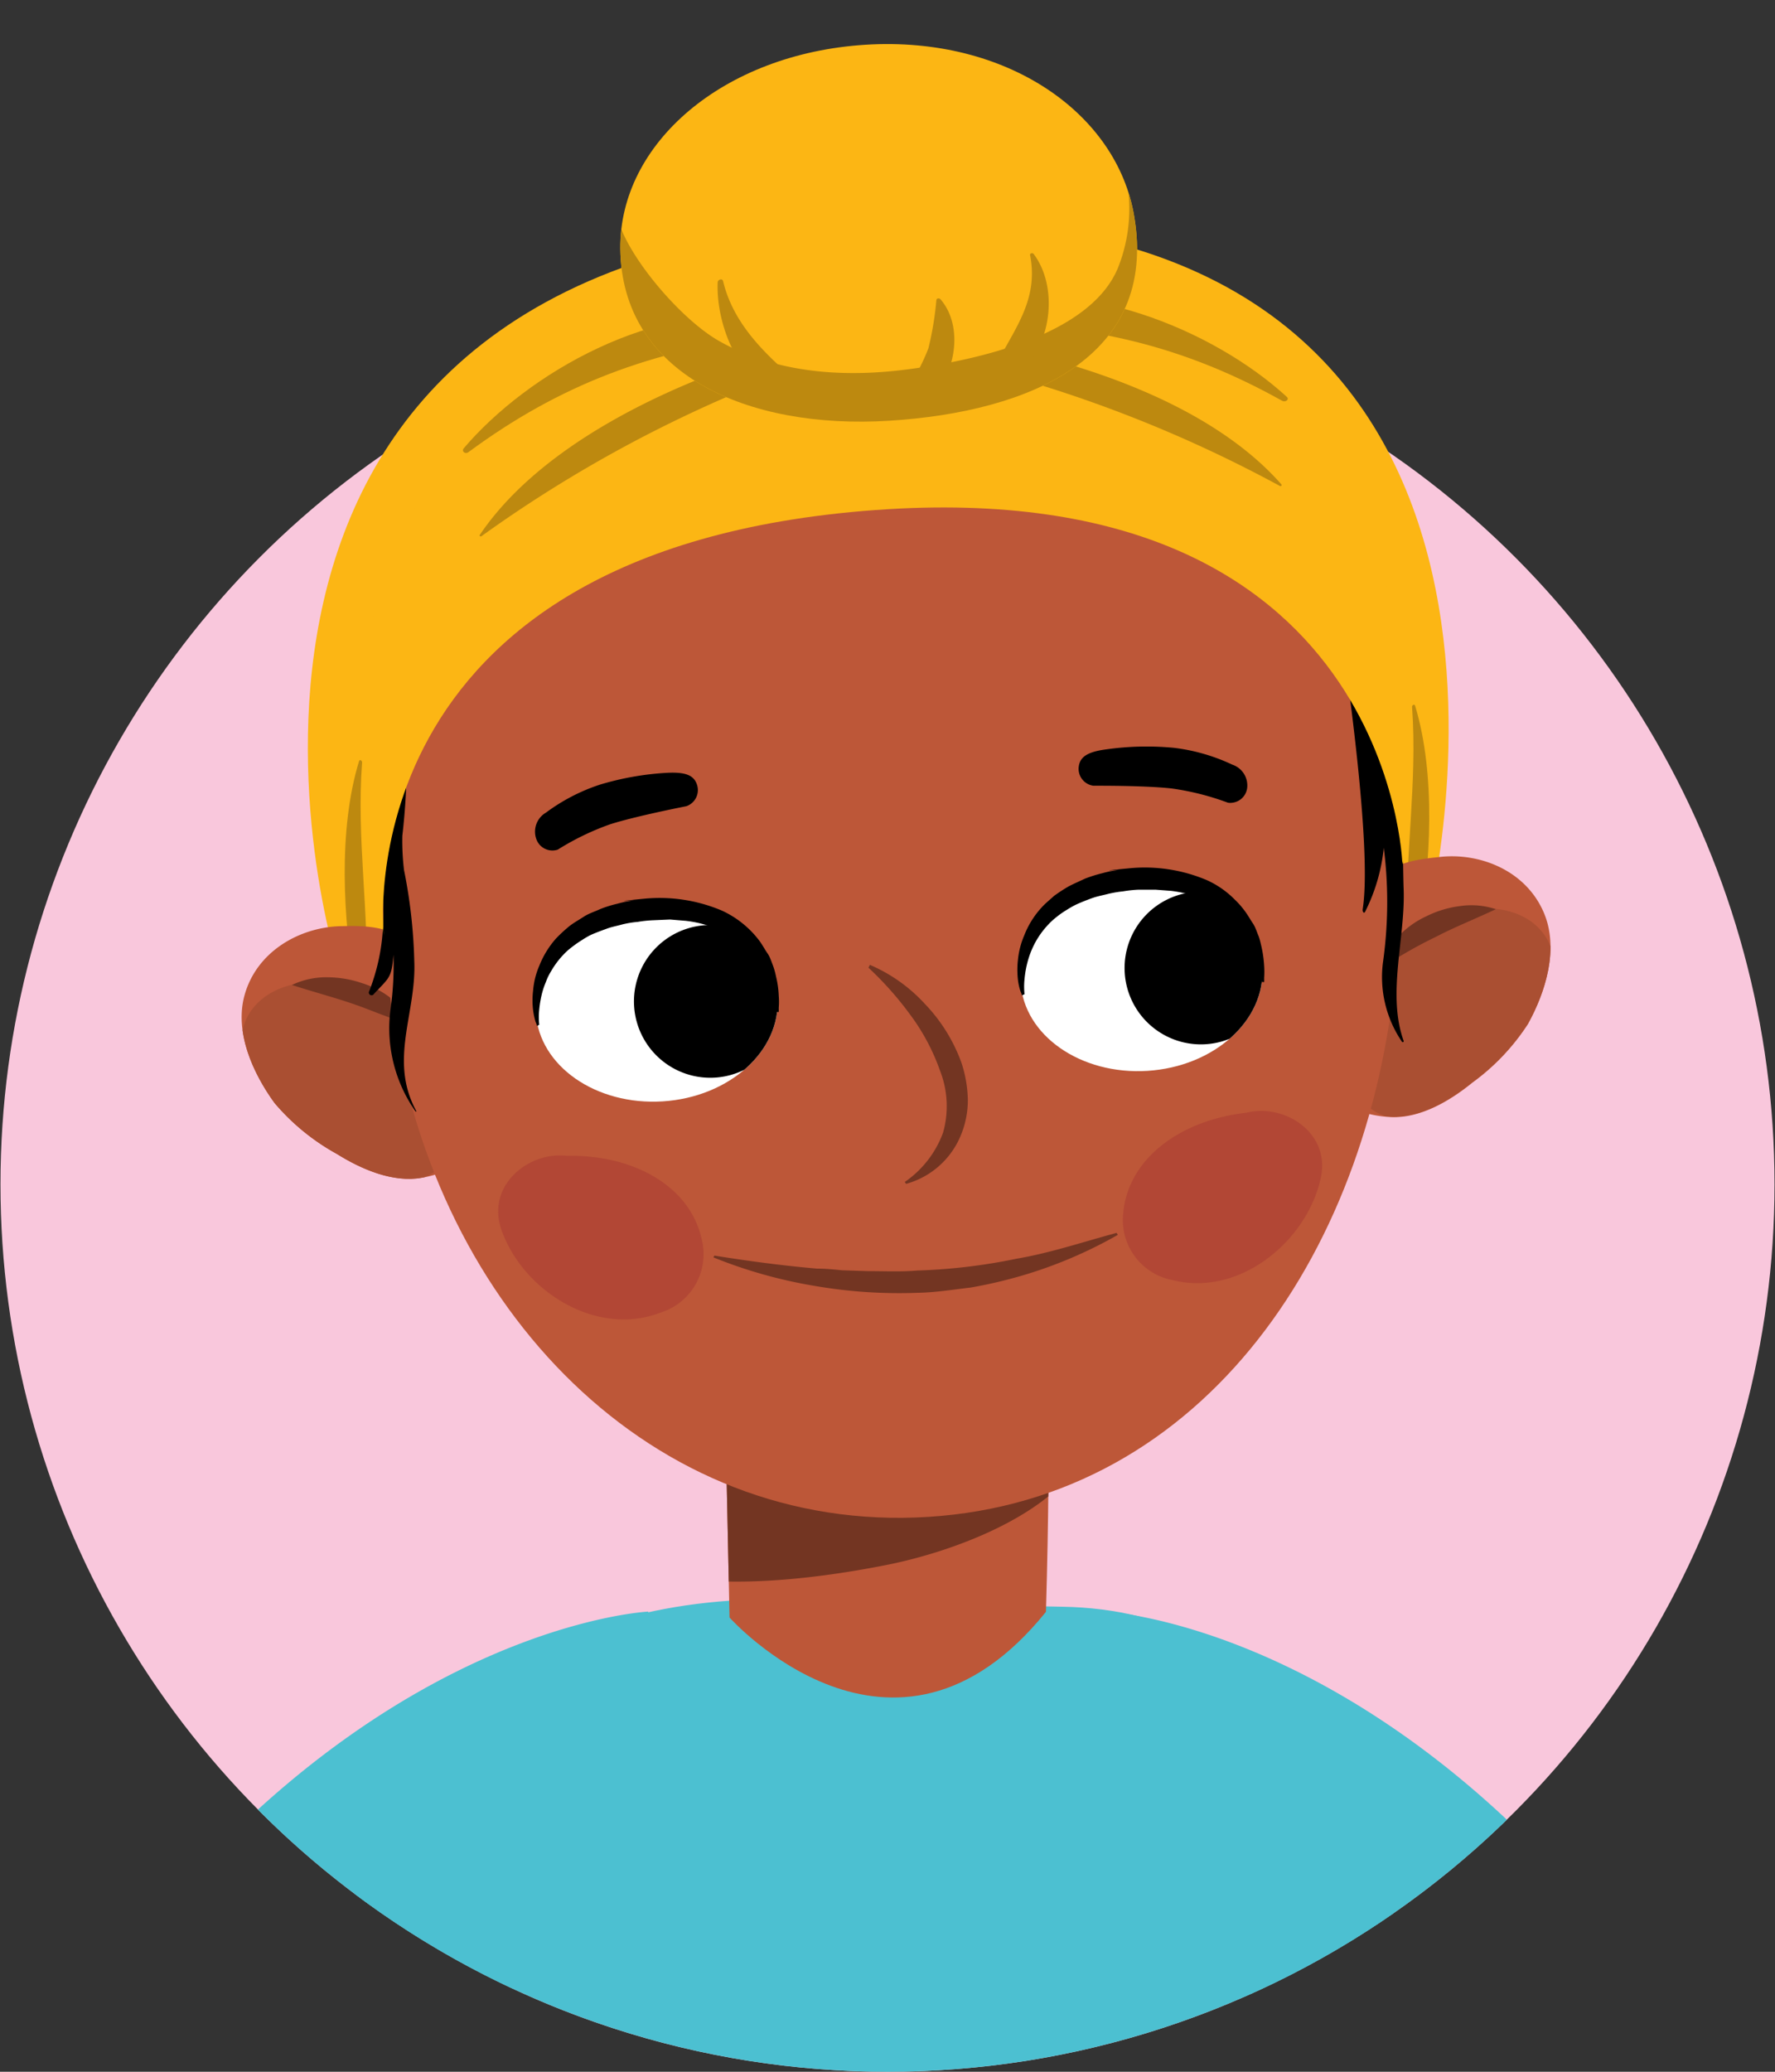 <svg xmlns="http://www.w3.org/2000/svg" xmlns:xlink="http://www.w3.org/1999/xlink" width="150" height="175" viewBox="0 0 150 175"><rect x="0" y="0" width="150" height="175" fill="#333333" stroke="none"/><defs><clipPath id="a"><path d="M0,100A75,75,0,0,0,150,100C150,58.64,116.4.53,75,.53S0,58.64,0,100Z" fill="none"/></clipPath><clipPath id="b"><path d="M88.39,115.15s.48,4.3,0,21c-12.89,16-26.74.48-26.74.48l-.47-22.44Z" fill="none"/></clipPath><clipPath id="c"><path d="M23.2,93.17a18.76,18.76,0,0,0,5.28,4.31c2.05,1.28,4.73,2.45,7.19,2,4.26-.73,7.54-4.21,7.07-8.74-.33-3.17-2.36-5.81-4.54-8a12.89,12.89,0,0,0-8.93-4.16c-3.95-.35-7.53,1.63-8.6,5.47C19.79,87.19,21.39,90.68,23.2,93.17Z" fill="none"/></clipPath><clipPath id="d"><path d="M130.48,77.13c-1.54-3.67-5.34-5.19-9.22-4.35A13,13,0,0,0,112.92,78c-1.88,2.48-3.56,5.36-3.49,8.54.1,4.56,3.79,7.6,8.11,7.79,2.5.11,5-1.38,6.88-2.91a18.68,18.68,0,0,0,4.69-4.94C130.61,83.81,131.75,80.15,130.48,77.13Z" fill="none"/></clipPath><clipPath id="e"><path d="M95.85,18.29c2,11.84-8.72,16.5-20.71,17.25S52.52,31.6,52.42,21C52.34,12.1,61.14,4.53,73.14,3.78S94.43,9.62,95.85,18.29Z" fill="none"/></clipPath><clipPath id="f"><ellipse cx="96.46" cy="82.35" rx="10.23" ry="8.12" transform="translate(-4.98 6.22) rotate(-3.6)" fill="none"/></clipPath><clipPath id="g"><ellipse cx="55.49" cy="84.93" rx="10.23" ry="8.12" transform="translate(-5.22 3.65) rotate(-3.6)" fill="none"/></clipPath></defs><g clip-path="url(#a)"><circle cx="75" cy="100.04" r="74.96" fill="#f9c7dc"/><path d="M33.49,188.89a76,76,0,0,0,5.41-10.34c2.23-6.43,8.11-18.28,8.11-18.28l7.78-24.14S24.49,137.55.43,180.48a22.72,22.72,0,0,0,4,8.41Z" fill="#4cc0d1"/><path d="M109.27,178.55a76,76,0,0,0,5.41,10.34h29.1a22.72,22.72,0,0,0,4-8.41c-24.06-42.93-54.36-44.35-54.36-44.35l7.77,24.14S107,172.12,109.27,178.55Z" fill="#4cc0d1"/><path d="M119.34,188.89c-.07-5.82-.19-11.81-.4-17.87-.7-19.68-11.22-35-29.12-35.3s-8.4-1.89-28.17-.51c-20.28,1.43-32,14.07-32.94,33.52-.24,5.42-.38,12.48-.43,20.16Z" fill="#4cc0d1"/><path d="M88.39,115.15s.48,4.3,0,21c-12.89,16-26.74.48-26.74.48l-.47-22.44Z" fill="#bd5738"/><g clip-path="url(#b)"><path d="M92.52,117.07a3.14,3.14,0,0,0-2.24-2.26c-.27,0-.53-.07-.8-.09a4.83,4.83,0,0,0-2.19,1,1.5,1.5,0,0,0-.59-.07c-2.41.24-4.54,1.45-6.85,2.18a38.3,38.3,0,0,1-8.41,1.52,36.1,36.1,0,0,1-8.62-.42c-2.83-.44-5.71-2-8.49-.81a3.9,3.9,0,0,0-2.28,3.2,4.45,4.45,0,0,0-1.17.33,4.09,4.09,0,0,0-2.55,4c.93,11,20.37,7.78,26.69,6.52S94.53,126.32,92.52,117.07Z" fill="#733522"/></g><path d="M120.7,77.32s15.58-61.57-47.06-58.59S27.75,80,28.86,82.46,120.7,77.32,120.7,77.32Z" fill="#fcb614"/><path d="M30.34,64.3c-1.77,5.8-1.36,13.36-.29,19.39.13.69.88.37.91-.21.26-6.36-.85-12.63-.36-19.06C30.61,64.24,30.4,64.11,30.34,64.3Z" fill="#bd890f"/><path d="M23.2,93.17a18.76,18.76,0,0,0,5.28,4.31c2.05,1.28,4.73,2.45,7.19,2,4.26-.73,7.54-4.21,7.07-8.74-.33-3.17-2.47-5.71-4.54-8-3.78-4.25-5.94-4.59-9.18-4.51-3.48,0-7.28,2-8.35,5.82C19.79,87.19,21.39,90.68,23.2,93.17Z" fill="#bd5738"/><g clip-path="url(#c)"><path d="M20.55,86.82c.74-2.76,3.76-4.12,6.9-3.83,5.59.52,10,5.22,11.28,9.52a5.7,5.7,0,0,1-2,6.47,5,5,0,0,1-5.15.23c-2.87-.12-5.4-1.74-7.36-3.42C21.45,93.39,19.62,90.29,20.55,86.82Z" fill="#aa4f32"/></g><path d="M24.67,83.2a6.7,6.7,0,0,1,2.94-.65,9.17,9.17,0,0,1,3,.5,7.63,7.63,0,0,1,4.53,3.8c-1-.34-1.8-.75-2.65-1.06s-1.66-.65-2.5-.94C28.29,84.26,26.59,83.82,24.67,83.2Z" fill="#733522"/><path d="M119.59,59.62c1.75,5.8,1.34,13.36.25,19.39-.13.69-.88.37-.91-.21-.25-6.37.87-12.63.4-19.07C119.31,59.56,119.53,59.43,119.59,59.62Z" fill="#bd890f"/><path d="M130.48,77.13c-1.54-3.67-5.57-5.18-9-4.72-3.22.32-5.33.93-8.55,5.62-1.76,2.57-3.56,5.36-3.49,8.54.1,4.56,3.79,7.6,8.11,7.79,2.5.11,5-1.38,6.88-2.91a18.68,18.68,0,0,0,4.69-4.94C130.61,83.81,131.75,80.15,130.48,77.13Z" fill="#bd5738"/><g clip-path="url(#d)"><path d="M131,79.87c-1.08-2.64-4.24-3.62-7.32-2.93-5.49,1.22-9.24,6.43-10,10.86A5.7,5.7,0,0,0,116.39,94a5,5,0,0,0,5.14-.42c2.83-.48,5.14-2.4,6.87-4.31C130.88,86.5,132.31,83.2,131,79.87Z" fill="#aa4f32"/></g><path d="M126.41,76.8c-1.83.86-3.46,1.5-5,2.3-.8.39-1.58.79-2.36,1.24s-1.57.93-2.5,1.39a7.65,7.65,0,0,1,4-4.34,8.87,8.87,0,0,1,2.88-.86A6.51,6.51,0,0,1,126.41,76.8Z" fill="#733522"/><path d="M118.05,80.79c-1.88,24.66-16.25,45.87-39.6,47.34s-41.59-17.55-45.21-42c-5.83-39.35,15.46-49.56,38.88-51S121.19,39.48,118.05,80.79Z" fill="#bd5738"/><path d="M73.51,81.5a13.47,13.47,0,0,1,4.65,3.3,14.06,14.06,0,0,1,3.1,5,10.68,10.68,0,0,1,.53,3.12,7.77,7.77,0,0,1-.68,3.18A7,7,0,0,1,76.57,100l-.11-.16a8.68,8.68,0,0,0,3.23-4.15,8.2,8.2,0,0,0-.24-5.22,17.78,17.78,0,0,0-2.51-4.73,27.92,27.92,0,0,0-3.55-4Z" fill="#733522"/><path d="M113.73,56c.15.37,2,3.22,2.18,1.66,0-.29.46-.19.43.09,0,.67.42.24.81-.57a.44.44,0,0,1,.82.29A15.94,15.94,0,0,0,118,60c-.13,3,.1,4.53.08,7.53.54,2.15.46,5.53.54,7.62.14,4.11-1.42,8.82,0,12.78a.08.08,0,0,1-.14.07,9.69,9.69,0,0,1-1.6-6.78,36.44,36.44,0,0,0,.06-9.61A15.53,15.53,0,0,1,115.37,77c-.11.22-.25,0-.21-.22C116,71.37,113.56,55.54,113.73,56Z"/><path d="M34,70.6a57.74,57.74,0,0,0,.38-6.82c-.05-.76-2.6,6.07-2.56,6.43.46,5,1.26,8.61-.61,13.5a.23.23,0,0,0,.38.26c1.3-1.41,1.5-1.32,1.66-3.32A26.62,26.62,0,0,1,33,85.27a12.24,12.24,0,0,0,2.12,8.62s.1,0,.08,0c-2.38-4.33,0-8.29-.19-12.7a44.06,44.06,0,0,0-.87-7.71A21,21,0,0,1,34,70.6Z"/><path d="M59.29,104.63c-1-4.41-5.69-7.1-11.37-7-3.28-.39-6.84,2.53-5.55,6.24,1.79,5.14,8,9.12,13.46,7A5.17,5.17,0,0,0,59.29,104.63Z" fill="#a23131" opacity="0.4"/><path d="M94.93,102.39c.44-4.5,4.75-7.76,10.4-8.4,3.2-.8,7.11,1.66,6.29,5.49-1.14,5.33-6.83,10.06-12.48,8.66A5.17,5.17,0,0,1,94.93,102.39Z" fill="#a23131" opacity="0.4"/><path d="M60.37,106.06c3,.48,5.81.85,8.67,1.1.71,0,1.43.07,2.13.14l2.13.07c1.41,0,2.83.07,4.23-.05a48.5,48.5,0,0,0,8.39-1c2.82-.48,5.52-1.39,8.44-2.18l.1.17a37.77,37.77,0,0,1-8.13,3.45,39.64,39.64,0,0,1-4.31,1c-1.47.17-2.93.41-4.41.44a42,42,0,0,1-8.82-.59,40.4,40.4,0,0,1-8.5-2.4Z" fill="#733522"/><path d="M118.51,73S117.61,39.9,74,43.08C28.81,46.37,32.43,79,32.43,79l-1-7.73.1-19.38,4.74-12L71.61,29.38l37.18,4.52,8.78,16.3,1.16,9.11.19,11.58Z" fill="#fcb614"/><path d="M108.29,40.92c-5.83-6.64-16.6-10.38-26.2-12.09-1.54-.28-2,1.56-.52,1.93a111.63,111.63,0,0,1,26.59,10.29C108.25,41.1,108.35,41,108.29,40.92Z" fill="#bd890f"/><path d="M108.73,33.51C102.58,27.88,91.05,23,81.51,25.87c-1,.29-.66,1.41.32,1.41,10.17,0,18.21,1.93,26.53,6.58C108.65,34,109,33.73,108.73,33.51Z" fill="#bd890f"/><path d="M40.54,45.19C45.49,37.86,55.71,32.8,65,29.9c1.5-.47,2.14,1.31.76,1.85A111.52,111.52,0,0,0,40.69,45.29C40.61,45.35,40.49,45.26,40.54,45.19Z" fill="#bd890f"/><path d="M39.17,37.89c5.4-6.36,16.24-12.61,26.06-11,1,.17.83,1.32-.15,1.44C55,29.58,47.26,32.53,39.59,38.19,39.32,38.39,39,38.14,39.17,37.89Z" fill="#bd890f"/><path d="M95.85,18.29c2,11.84-8.72,16.5-20.71,17.25S52.52,31.6,52.42,21C52.34,12.1,61.14,4.53,73.14,3.78S94.43,9.62,95.85,18.29Z" fill="#fcb614"/><path d="M104.18,67.8a1.19,1.19,0,0,1-.42,0A22.36,22.36,0,0,0,99,66.6c-2.31-.26-6.6-.23-6.6-.23a1.44,1.44,0,0,1-1.24-1.6c.1-.79.65-1.25,2.31-1.47a24.42,24.42,0,0,1,5.75-.13,16,16,0,0,1,4.92,1.42,1.85,1.85,0,0,1,1.25,2A1.43,1.43,0,0,1,104.18,67.8Z"/><path d="M46.71,71.84a1.54,1.54,0,0,0,.42-.07,22.28,22.28,0,0,1,4.45-2.15C53.79,68.92,58,68.1,58,68.1a1.44,1.44,0,0,0,.9-1.82c-.25-.75-.88-1.09-2.55-1a24.26,24.26,0,0,0-5.66,1,16,16,0,0,0-4.55,2.36,1.86,1.86,0,0,0-.83,2.2A1.44,1.44,0,0,0,46.71,71.84Z"/><g clip-path="url(#e)"><path d="M94.77,13.46a13.45,13.45,0,0,1-.26,9.08c-2.27,5.72-11.83,7.87-17.66,8.64-3.6.48-10.31.93-16.14-2.41-3.21-1.84-7.84-7.23-8.59-10.59A7.2,7.2,0,0,1,52,16.8q-.6,2.44-1.19,4.9c-.58,2.41-1.13,4.83-1.73,7.23a26,26,0,0,1-.94,4.61c.19.29.39.58.58.85,8.55,12.22,21.11,11,32.42,9.27,8.65-1.32,17.66-4.49,22.72-11C101.6,25.72,99,19.05,94.77,13.46Z" fill="#bd890f"/></g><path d="M87.35,21.45c-.09-.11-.34-.07-.3.11.75,3.84-1.4,6.3-3,9.49a.84.84,0,0,0,1.21,1.07C88.74,30.16,89.67,24.54,87.35,21.45Z" fill="#bd890f"/><path d="M79.48,25.28c-.1-.11-.32-.11-.35.07a26.65,26.65,0,0,1-.67,4.06,16.51,16.51,0,0,1-2.37,4.21c-.4.61.38,1.45,1,1.17C80.36,33.35,81.87,28.06,79.48,25.28Z" fill="#bd890f"/><path d="M66.64,31.61c-2.45-2.16-4.74-4.56-5.53-7.85-.06-.28-.45-.15-.46.09-.15,3.35,1.64,8.35,5.21,9.31A.9.9,0,0,0,66.64,31.61Z" fill="#bd890f"/><ellipse cx="96.46" cy="82.35" rx="10.23" ry="8.12" transform="translate(-4.98 6.22) rotate(-3.6)" fill="#fff"/><path d="M86.35,84.08s0-.1-.11-.34a5,5,0,0,1-.22-1,7.36,7.36,0,0,1,0-1.64A7,7,0,0,1,86.56,79,7.52,7.52,0,0,1,88,76.68c.32-.36.7-.66,1.07-1a13.62,13.62,0,0,1,1.26-.82c.45-.23.91-.43,1.38-.65a12,12,0,0,1,1.44-.45,9.67,9.67,0,0,1,1.48-.29s-2.48.18.74-.12a13.45,13.45,0,0,1,6.63,1A7.88,7.88,0,0,1,104.36,76a7.26,7.26,0,0,1,.87,1c.25.34.45.71.65,1s.32.69.45,1,.2.66.28,1a10,10,0,0,1,.22,1.59,7.27,7.27,0,0,1,0,1c0,.24,0,.36,0,.36l-.19,0a7.72,7.72,0,0,0-.23-1.26,11.32,11.32,0,0,0-.47-1.38c-.11-.26-.25-.53-.39-.81s-.33-.55-.52-.83a7.91,7.91,0,0,0-3.57-2.8,10.29,10.29,0,0,0-2.5-.62l-1.33-.1-1.37,0a10.15,10.15,0,0,0-1.34.14,9.72,9.72,0,0,0-1.33.23c-.43.11-.87.19-1.29.34s-.82.31-1.21.48-.76.4-1.11.62-.67.47-1,.75a7.33,7.33,0,0,0-1.41,1.75,7.5,7.5,0,0,0-.73,1.78,8.71,8.71,0,0,0-.26,1.46,6,6,0,0,0,0,1.28Z"/><g clip-path="url(#f)"><path d="M107.92,81.33a6.45,6.45,0,1,1-6.84-6A6.46,6.46,0,0,1,107.92,81.33Z"/></g><ellipse cx="55.49" cy="84.93" rx="10.23" ry="8.12" transform="translate(-5.22 3.65) rotate(-3.6)" fill="#fff"/><path d="M45.37,86.66s0-.11-.11-.34a6.18,6.18,0,0,1-.21-1,6.8,6.8,0,0,1,0-1.64,6.66,6.66,0,0,1,.54-2.14A7.72,7.72,0,0,1,47,79.26a13.12,13.12,0,0,1,1.08-1c.39-.31.83-.55,1.26-.83s.91-.42,1.38-.64a10,10,0,0,1,1.44-.45,11,11,0,0,1,1.47-.3s-2.48.19.74-.12a13.49,13.49,0,0,1,6.64,1,8.32,8.32,0,0,1,2.34,1.61,8,8,0,0,1,.87,1c.25.35.44.72.64,1s.33.69.45,1,.21.66.28,1a8.1,8.1,0,0,1,.22,1.59,6.22,6.22,0,0,1,0,1c0,.23,0,.36,0,.36l-.18,0a7.26,7.26,0,0,0-.24-1.26,9.91,9.91,0,0,0-.47-1.39c-.11-.25-.25-.52-.38-.8s-.33-.55-.52-.84a8.84,8.84,0,0,0-1.49-1.59,8.08,8.08,0,0,0-2.09-1.2,9.74,9.74,0,0,0-2.5-.62l-1.32-.11-1.37.06a10.3,10.3,0,0,0-1.35.14,8.58,8.58,0,0,0-1.33.22c-.43.12-.87.2-1.28.35s-.82.3-1.22.47-.75.41-1.1.63a10.41,10.41,0,0,0-1,.75,7.28,7.28,0,0,0-1.4,1.75,4.74,4.74,0,0,0-.44.91,6.81,6.81,0,0,0-.3.86,9,9,0,0,0-.26,1.47,6,6,0,0,0,0,1.28Z"/><g clip-path="url(#g)"><path d="M66.46,84.15a6.45,6.45,0,1,1-6.84-6A6.46,6.46,0,0,1,66.46,84.15Z"/></g></g></svg>